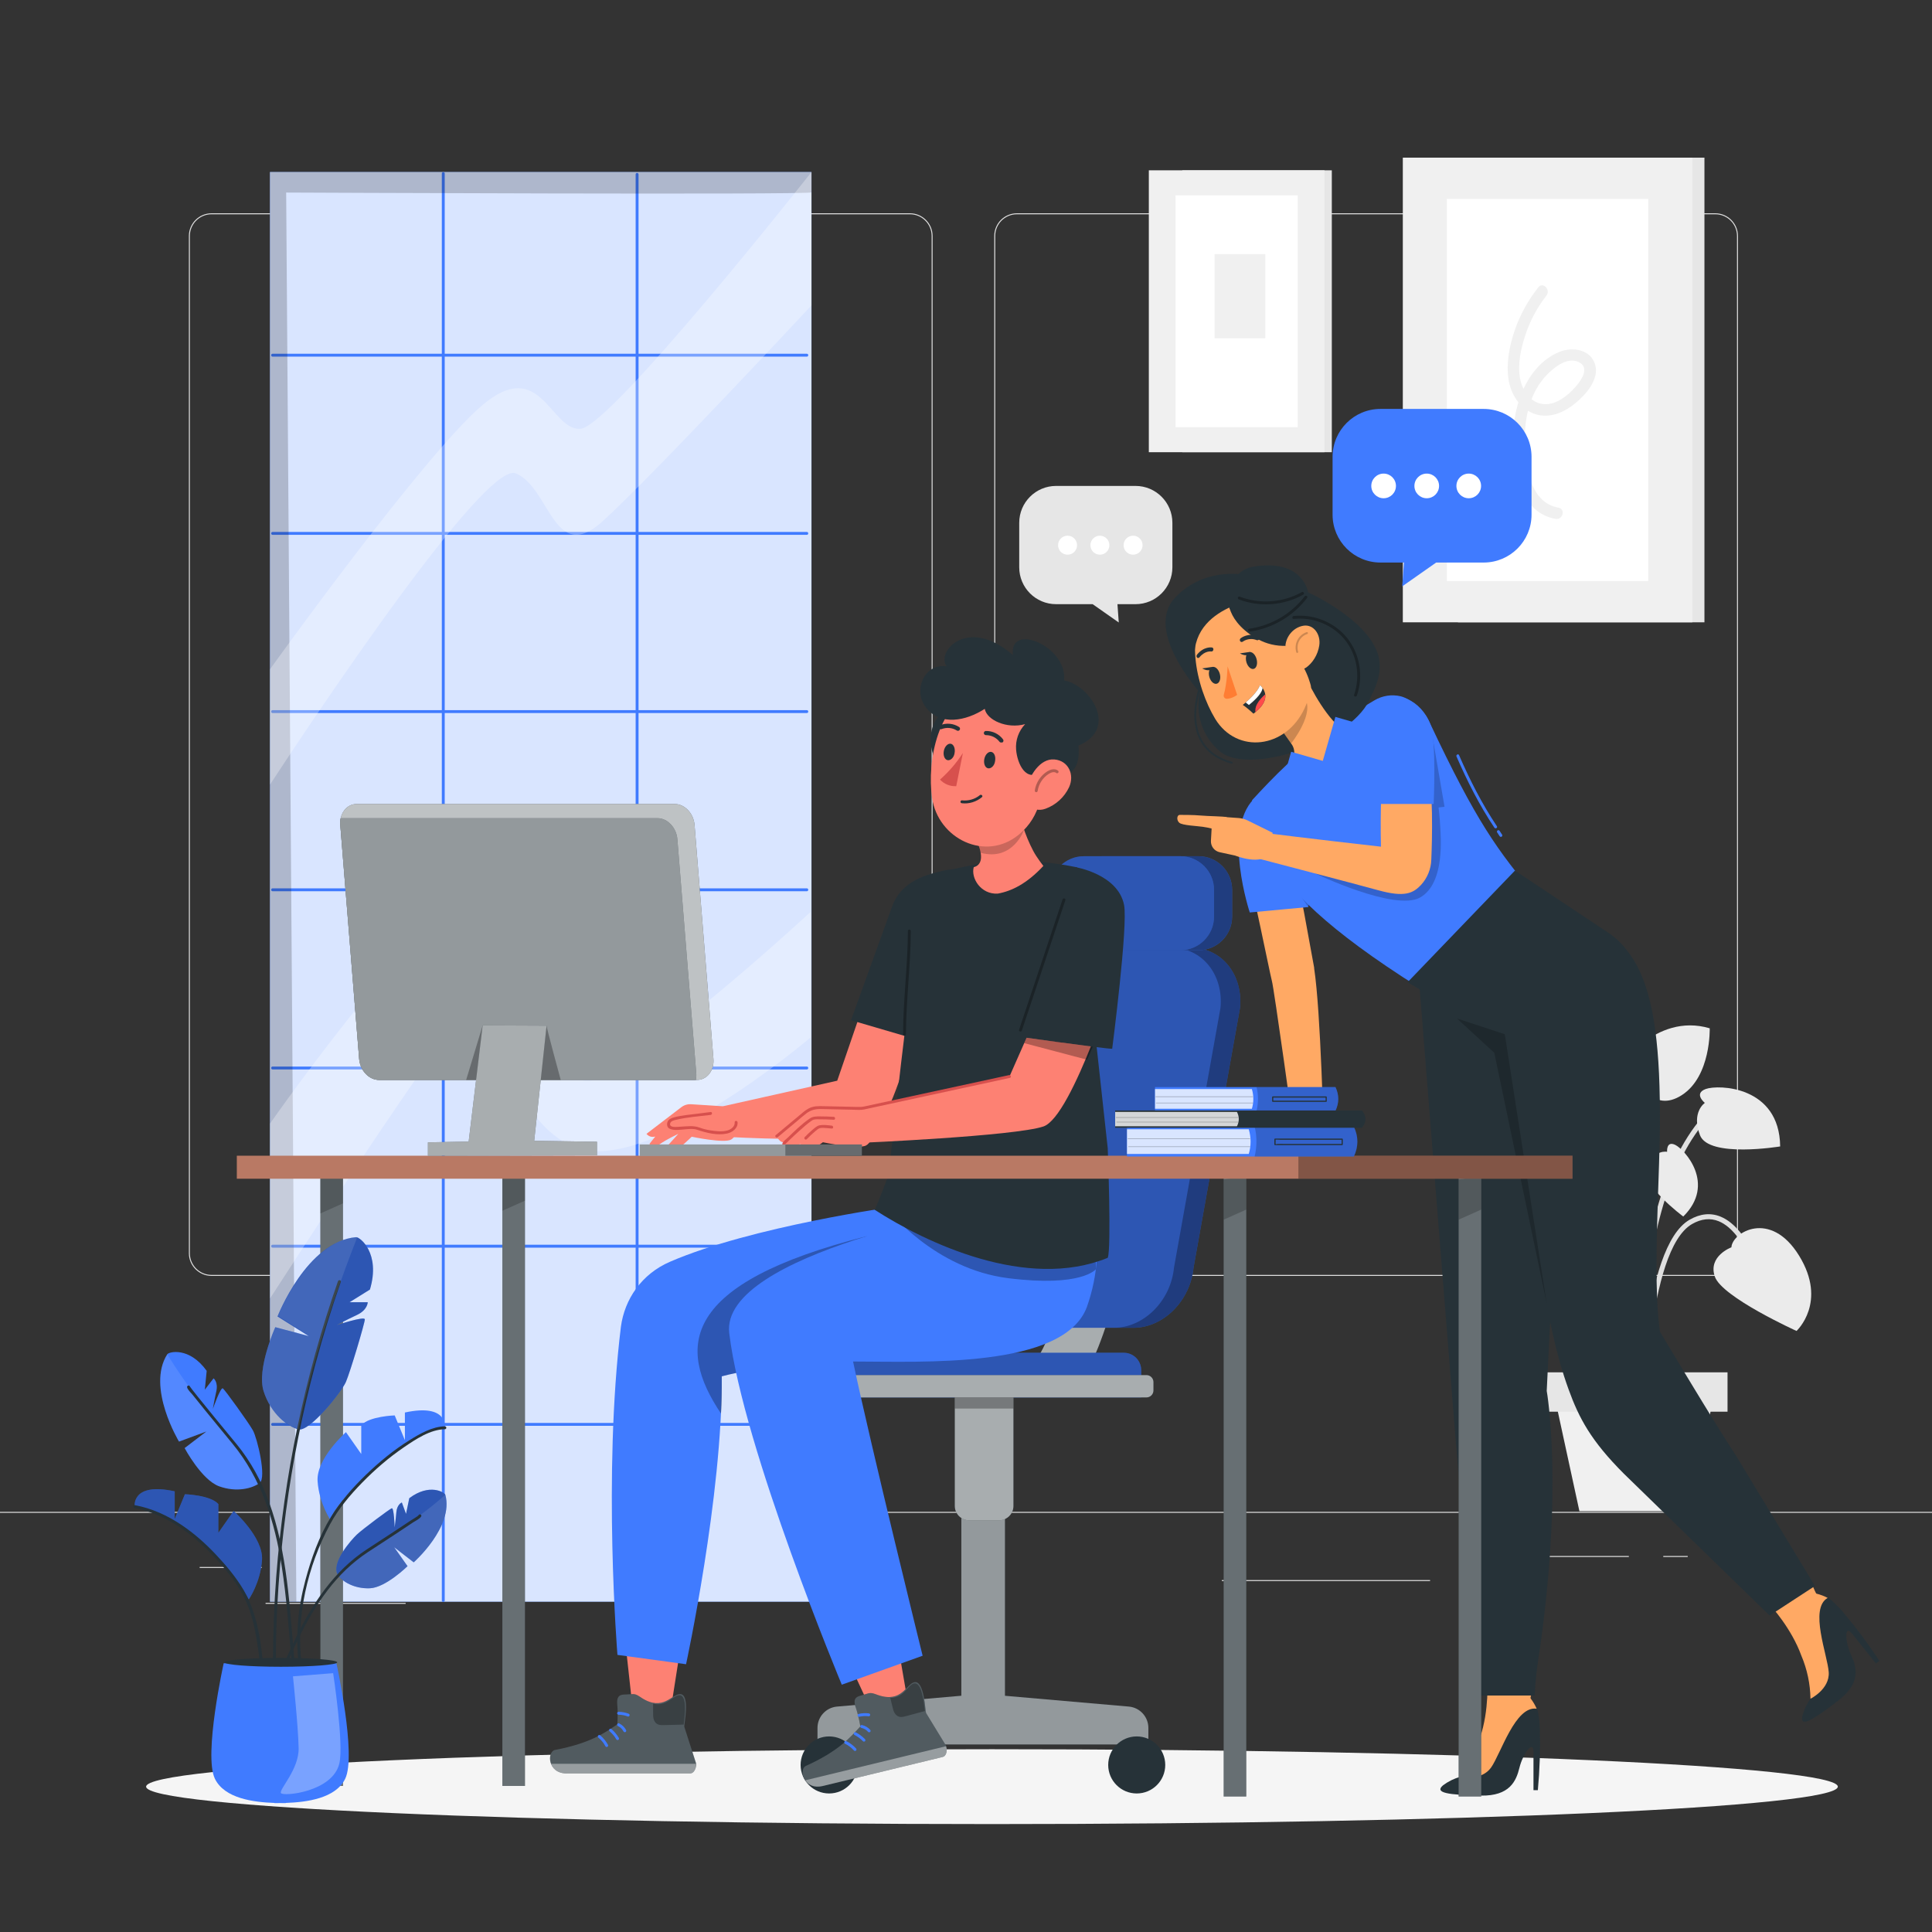 <svg xmlns="http://www.w3.org/2000/svg" xmlns:xlink="http://www.w3.org/1999/xlink" x="0px" y="0px" viewBox="0 0 500 500" style="enable-background:new 0 0 500 500;" xml:space="preserve"><rect x="0" y="0" width="500" height="500" fill="#333333" stroke="none"/><g id="Background_complete">	<g>		<g>			<g>				<path style="fill:#E6E6E6;" d="M273.318,125.757h20.553c5.27,0,9.543,4.272,9.543,9.543v11.517c0,5.27-4.273,9.543-9.543,9.543     h-4.675l0.339,4.74l-6.758-4.74h-9.459c-5.27,0-9.543-4.273-9.543-9.543V135.3C263.775,130.029,268.047,125.757,273.318,125.757     z"></path>			</g>			<g>				<path style="fill:#FFFFFF;" d="M278.741,141.096c0,1.357-1.1,2.456-2.457,2.456c-1.357,0-2.456-1.1-2.456-2.456     c0-1.357,1.1-2.457,2.456-2.457C277.641,138.639,278.741,139.739,278.741,141.096z"></path>				<path style="fill:#FFFFFF;" d="M287.11,141.096c0,1.357-1.1,2.456-2.457,2.456c-1.356,0-2.456-1.1-2.456-2.456     c0-1.357,1.1-2.457,2.456-2.457C286.01,138.639,287.11,139.739,287.11,141.096z"></path>				<path style="fill:#FFFFFF;" d="M295.699,141.096c0,1.357-1.1,2.456-2.456,2.456c-1.357,0-2.457-1.1-2.457-2.456     c0-1.357,1.1-2.457,2.457-2.457C294.6,138.639,295.699,139.739,295.699,141.096z"></path>			</g>		</g>	</g>	<g>		<g>			<g>				<g>					<g>						<path style="fill:#E0E0E0;" d="M443.92,330.198H263.174c-3.232,0-5.862-2.63-5.862-5.862V61.062       c0-3.232,2.63-5.862,5.862-5.862H443.92c3.232,0,5.862,2.629,5.862,5.862v263.273       C449.783,327.568,447.153,330.198,443.92,330.198z M263.174,55.45c-3.095,0-5.612,2.518-5.612,5.612v263.273       c0,3.095,2.518,5.612,5.612,5.612H443.92c3.095,0,5.612-2.518,5.612-5.612V61.062c0-3.094-2.518-5.612-5.612-5.612H263.174z"></path>					</g>				</g>				<g>					<g>						<path style="fill:#E0E0E0;" d="M235.493,330.198H54.746c-3.232,0-5.862-2.63-5.862-5.862V61.062       c0-3.232,2.629-5.862,5.862-5.862h180.747c3.232,0,5.862,2.629,5.862,5.862v263.273       C241.355,327.568,238.725,330.198,235.493,330.198z M54.746,55.45c-3.094,0-5.612,2.518-5.612,5.612v263.273       c0,3.095,2.518,5.612,5.612,5.612h180.747c3.095,0,5.612-2.518,5.612-5.612V61.062c0-3.094-2.518-5.612-5.612-5.612H54.746z"></path>					</g>				</g>			</g>			<g>				<g>					<rect x="0" y="391.267" style="fill:#E0E0E0;" width="500" height="0.25"></rect>				</g>			</g>		</g>		<rect x="51.672" y="405.531" style="fill:#E0E0E0;" width="16.06" height="0.25"></rect>		<rect x="170.352" y="402.821" style="fill:#E0E0E0;" width="53.53" height="0.25"></rect>		<rect x="68.732" y="414.821" style="fill:#E0E0E0;" width="36.25" height="0.25"></rect>		<rect x="378.352" y="402.691" style="fill:#E0E0E0;" width="43.19" height="0.25"></rect>		<rect x="430.452" y="402.691" style="fill:#E0E0E0;" width="6.33" height="0.25"></rect>		<rect x="316.212" y="408.921" style="fill:#E0E0E0;" width="53.89" height="0.25"></rect>	</g>	<g>		<g>			<g>				<path style="fill:#E0E0E0;" d="M423.605,364.897c-0.016-0.509-1.728-51.016-9.943-59.005c-7.99-7.768-17.161-0.289-17.547,0.033     l-0.824-0.987c0.104-0.088,10.454-8.536,19.267,0.033c8.585,8.348,10.264,57.786,10.331,59.886L423.605,364.897z"></path>			</g>			<g>				<path style="fill:#E0E0E0;" d="M424.31,374.823c-0.059-0.604-5.615-60.635,16.308-85.795l0.969,0.844     c-21.56,24.743-16.056,84.228-15.998,84.826L424.31,374.823z"></path>			</g>			<g>				<path style="fill:#E0E0E0;" d="M423.499,368.474l-1.283-0.085c0.045-0.68,4.291-68.246-11.79-83.037l0.87-0.947     C427.827,299.61,423.684,365.668,423.499,368.474z"></path>			</g>			<g>				<path style="fill:#E0E0E0;" d="M425.592,368.436l-1.286-0.01c0.016-1.861,0.531-45.638,12.966-52.764     c2.764-1.586,5.471-1.85,8.046-0.785c7.519,3.11,11.245,16.492,11.4,17.06l-1.241,0.339     c-0.036-0.133-3.715-13.343-10.653-16.211c-2.187-0.903-4.512-0.664-6.914,0.712     C426.112,323.539,425.596,367.988,425.592,368.436z"></path>			</g>			<g>				<path style="fill:#E0E0E0;" d="M420.75,368.467l-1.283-0.073c0.019-0.345,1.876-34.594-7.367-46.661     c-2.24-2.923-4.671-4.317-7.239-4.137c-6.056,0.423-11.135,9.286-11.185,9.375l-1.12-0.633     c0.221-0.389,5.467-9.552,12.214-10.024c3.018-0.215,5.831,1.349,8.352,4.638C422.653,333.397,420.832,367.042,420.75,368.467z"></path>			</g>			<g>				<path style="fill:#E0E0E0;" d="M422.776,373.126c-0.252-3.323-6.042-81.524,4.146-95.304l1.033,0.764     c-9.907,13.399-3.958,93.634-3.898,94.443L422.776,373.126z"></path>			</g>		</g>		<g>			<path style="fill:#EBEBEB;" d="M448.089,322.802c0,0-6.112,2.253-4.295,7.573c1.817,5.32,21.145,14.075,21.145,14.075    s8.095-7.42,0.661-19.486C458.166,312.898,448.254,318.995,448.089,322.802z"></path>		</g>		<g>			<path style="fill:#EBEBEB;" d="M421.517,312.676c0,0,6.509-0.273,6.879,5.337c0.37,5.609-14.1,21.128-14.1,21.128    s-10.326-3.733-8.109-17.731C408.405,307.412,419.9,309.225,421.517,312.676z"></path>		</g>		<g>			<path style="fill:#EBEBEB;" d="M416.007,285.824c0,0,4.339-0.466,3.99-3.109c-0.349-2.643-16.869-9.446-26.615,1.554    c0,0,6.241,10.72,15.262,10.86C417.665,295.27,416.007,285.824,416.007,285.824z"></path>		</g>		<g>			<path style="fill:#EBEBEB;" d="M424.093,279.406c0,0-3.929,1.9-5.03-0.528c-1.102-2.428,9.32-16.938,23.41-12.757    c0,0,0.373,12.399-7.209,17.289C427.682,288.3,424.093,279.406,424.093,279.406z"></path>		</g>		<g>			<path style="fill:#EBEBEB;" d="M403.548,320.664c0,0,2.995-2.418-0.237-3.598c-3.232-1.18-19.091-0.845-19.256,14.864    c0,0,18.47,3.069,20.757-2.914C407.097,323.032,403.548,320.664,403.548,320.664z"></path>		</g>		<g>			<path style="fill:#EBEBEB;" d="M441.212,285.431c0,0-2.995-2.418,0.237-3.599s19.091-0.845,19.256,14.864    c0,0-18.47,3.07-20.756-2.914C437.663,287.798,441.212,285.431,441.212,285.431z"></path>		</g>		<g>			<path style="fill:#EBEBEB;" d="M431.447,298.085c0,0-0.263-2.94,2.11-1.787c2.373,1.152,10.641,10.071,2.071,18.535    c0,0-11.536-8.544-9.457-12.993C428.251,297.391,431.447,298.085,431.447,298.085z"></path>		</g>		<g>			<path style="fill:#EBEBEB;" d="M400.87,302.274c0,0,1.791-2.346-0.831-2.637c-2.622-0.291-14.372,2.846-11.636,14.576    c0,0,14.315-1.076,14.928-5.949C403.945,303.391,400.87,302.274,400.87,302.274z"></path>		</g>		<polygon style="fill:#F0F0F0;" points="437.626,391.095 408.752,391.095 401.072,355.67 444.577,355.67   "></polygon>		<rect x="398.453" y="355.158" style="fill:#E6E6E6;" width="48.63" height="10.187"></rect>	</g>	<g>		<g>			<rect x="377.321" y="40.801" style="fill:#E6E6E6;" width="63.787" height="120.253"></rect>			<rect x="363.05" y="40.801" style="fill:#F0F0F0;" width="74.928" height="120.253"></rect>			<rect x="374.438" y="51.483" style="fill:#FFFFFF;" width="52.116" height="98.89"></rect>		</g>		<g>			<g>				<path style="fill:#F0F0F0;" d="M398.105,74.366c-2.638,3.364-4.711,7.076-6.095,11.127c-1.376,4.03-2.262,8.552-1.586,12.801     c0.588,3.692,2.798,7.244,6.358,8.685c3.829,1.55,7.815-0.092,10.83-2.555c2.73-2.23,6.338-6.201,5.214-10.057     c-1.146-3.931-5.841-4.683-9.167-3.329c-7.775,3.165-11.419,12.126-11.963,19.939c-0.568,8.153,0.791,21.499,10.851,23.309     c1.888,0.339,2.698-2.551,0.797-2.893c-7.072-1.272-8.382-9.808-8.68-15.715c-0.339-6.736,0.955-13.99,5.91-18.93     c1.867-1.862,5.096-4.355,7.888-3.095c3.585,1.618,0.05,5.754-1.6,7.406c-2.052,2.055-4.973,4.05-8.028,3.429     c-3.089-0.628-4.915-3.663-5.443-6.557c-0.676-3.701,0.221-7.716,1.375-11.235c1.207-3.679,3.069-7.162,5.459-10.209     C401.405,74.985,399.296,72.847,398.105,74.366L398.105,74.366z"></path>			</g>		</g>	</g>	<g>		<g>			<rect x="305.975" y="44.077" style="fill:#E6E6E6;" width="38.698" height="72.955"></rect>			<rect x="297.317" y="44.077" style="fill:#F0F0F0;" width="45.457" height="72.955"></rect>			<rect x="304.226" y="50.557" style="fill:#FFFFFF;" width="31.617" height="59.994"></rect>		</g>		<rect x="314.339" y="65.768" style="fill:#F0F0F0;" width="13.123" height="21.783"></rect>	</g></g><g id="Background_simple" style="display:none;">	<g style="display:inline;">		<path style="fill:#407BFF;" d="M380.487,52.003c-11.327-3.862-24.035-4.793-37.531-2.138   c-15.906,3.129-35.395,11.388-44.713,32.528c-17.203,39.029,8.768,56.543-11.764,77.053   c-23.258,23.232-39.538,57.517-18.403,83.456c40.144,49.269,164.304-9.479,181.48-74.394   C460.249,128.094,440.629,72.511,380.487,52.003z"></path>		<path style="opacity:0.9;fill:#FFFFFF;" d="M380.487,52.003c-11.327-3.862-24.035-4.793-37.531-2.138   c-15.906,3.129-35.395,11.388-44.713,32.528c-17.203,39.029,8.768,56.543-11.764,77.053   c-23.258,23.232-39.538,57.517-18.403,83.456c40.144,49.269,164.304-9.479,181.48-74.394   C460.249,128.094,440.629,72.511,380.487,52.003z"></path>	</g></g><g id="Shadow">	<g>		<g>			<path style="fill:#F5F5F5;" d="M475.63,462.384c0,5.349-98.008,9.686-218.908,9.686s-218.908-4.336-218.908-9.686    c0-5.349,98.008-9.686,218.908-9.686S475.63,457.035,475.63,462.384z"></path>		</g>	</g></g><g id="Window">	<g>		<rect x="69.878" y="44.528" style="fill:#407BFF;" width="140.132" height="369.982"></rect>		<rect x="69.878" y="44.528" style="opacity:0.8;fill:#FFFFFF;enable-background:new    ;" width="140.132" height="369.982"></rect>		<g>			<g>				<path style="fill:#407BFF;" d="M114.342,44.911c0,48.162,0,96.324,0,144.485c0,47.916,0,95.832,0,143.748     c0,27.03,0,54.059,0,81.089c0,0.483,0.75,0.483,0.75,0c0-48.162,0-96.324,0-144.486c0-47.916,0-95.832,0-143.748     c0-27.03,0-54.059,0-81.089C115.092,44.429,114.342,44.428,114.342,44.911L114.342,44.911z"></path>			</g>		</g>		<g>			<g>				<path style="fill:#407BFF;" d="M164.505,45.123c0,48.297,0,96.593,0,144.89c0,48.05,0,96.101,0,144.151     c0,27.105,0,54.211,0,81.316c0,0.483,0.75,0.483,0.75,0c0-48.297,0-96.593,0-144.89c0-48.05,0-96.101,0-144.151     c0-27.105,0-54.211,0-81.316C165.255,44.641,164.505,44.64,164.505,45.123L164.505,45.123z"></path>			</g>		</g>		<g>			<g>				<path style="fill:#407BFF;" d="M70.541,92.299c17.97,0,35.94,0,53.91,0s35.94,0,53.91,0c10.15,0,20.299,0,30.449,0     c0.483,0,0.483-0.75,0-0.75c-17.97,0-35.94,0-53.91,0s-35.94,0-53.91,0c-10.15,0-20.299,0-30.449,0     C70.059,91.549,70.058,92.299,70.541,92.299L70.541,92.299z"></path>			</g>		</g>		<g>			<g>				<path style="fill:#407BFF;" d="M70.541,138.417c17.97,0,35.94,0,53.91,0s35.94,0,53.91,0c10.15,0,20.299,0,30.449,0     c0.483,0,0.483-0.75,0-0.75c-17.97,0-35.94,0-53.91,0s-35.94,0-53.91,0c-10.15,0-20.299,0-30.449,0     C70.059,137.667,70.058,138.417,70.541,138.417L70.541,138.417z"></path>			</g>		</g>		<g>			<g>				<path style="fill:#407BFF;" d="M70.541,184.534c17.97,0,35.94,0,53.91,0s35.94,0,53.91,0c10.15,0,20.299,0,30.449,0     c0.483,0,0.483-0.75,0-0.75c-17.97,0-35.94,0-53.91,0s-35.94,0-53.91,0c-10.15,0-20.299,0-30.449,0     C70.059,183.784,70.058,184.534,70.541,184.534L70.541,184.534z"></path>			</g>		</g>		<g>			<g>				<path style="fill:#407BFF;" d="M70.541,230.652c17.97,0,35.94,0,53.91,0s35.94,0,53.91,0c10.15,0,20.299,0,30.449,0     c0.483,0,0.483-0.75,0-0.75c-17.97,0-35.94,0-53.91,0s-35.94,0-53.91,0c-10.15,0-20.299,0-30.449,0     C70.059,229.902,70.058,230.652,70.541,230.652L70.541,230.652z"></path>			</g>		</g>		<g>			<g>				<path style="fill:#407BFF;" d="M70.541,276.77c17.97,0,35.94,0,53.91,0s35.94,0,53.91,0c10.15,0,20.299,0,30.449,0     c0.483,0,0.483-0.75,0-0.75c-17.97,0-35.94,0-53.91,0s-35.94,0-53.91,0c-10.15,0-20.299,0-30.449,0     C70.059,276.02,70.058,276.77,70.541,276.77L70.541,276.77z"></path>			</g>		</g>		<g>			<g>				<path style="fill:#407BFF;" d="M70.541,322.888c17.97,0,35.94,0,53.91,0s35.94,0,53.91,0c10.15,0,20.299,0,30.449,0     c0.483,0,0.483-0.75,0-0.75c-17.97,0-35.94,0-53.91,0s-35.94,0-53.91,0c-10.15,0-20.299,0-30.449,0     C70.059,322.138,70.058,322.888,70.541,322.888L70.541,322.888z"></path>			</g>		</g>		<g>			<g>				<path style="fill:#407BFF;" d="M70.541,369.005c17.97,0,35.94,0,53.91,0s35.94,0,53.91,0c10.15,0,20.299,0,30.449,0     c0.483,0,0.483-0.75,0-0.75c-17.97,0-35.94,0-53.91,0s-35.94,0-53.91,0c-10.15,0-20.299,0-30.449,0     C70.059,368.255,70.058,369.005,70.541,369.005L70.541,369.005z"></path>			</g>		</g>		<path style="opacity:0.2;" d="M76.694,414.511l-2.633-364.68c0,0,135.95,0.629,135.95-0.045c0-3.377,0-5.257,0-5.257H69.878   v369.982H76.694z"></path>		<path style="opacity:0.3;fill:#FFFFFF;enable-background:new    ;" d="M210.01,44.528c0,0-52.055,66.062-59.835,66.463   c-7.779,0.401-10.228-18.934-25.351-6.128c-15.123,12.807-54.946,68.343-54.946,68.343v29.854c0,0,54.701-84.269,63.61-80.553   c8.908,3.716,9.788,23.848,22.426,12.434c12.638-11.414,54.096-55.908,54.096-55.908V44.528z"></path>		<path style="opacity:0.3;fill:#FFFFFF;enable-background:new    ;" d="M69.878,290.786c0,0,48.247-69.031,57.113-59.156   c8.866,9.875,11.146,58.211,30.931,46.178c19.785-12.034,51.801-41.75,51.801-41.75v32.475c0,0-42.981,36.711-61.693,28.1   c-18.712-8.611-19.672-40.985-26.058-36.259c-6.386,4.726-52.094,75.665-52.094,75.665V290.786z"></path>	</g></g><g id="Speech_Bubble">	<g>		<g>			<g>				<path style="fill:#407BFF;" d="M383.964,105.831h-26.699c-6.846,0-12.397,5.55-12.397,12.397v14.961     c0,6.846,5.55,12.397,12.397,12.397h6.073l-0.44,6.157l8.779-6.157h12.288c6.846,0,12.396-5.55,12.396-12.397v-14.961     C396.36,111.381,390.81,105.831,383.964,105.831z"></path>			</g>			<g>				<path style="fill:#FFFFFF;" d="M376.919,125.757c0,1.762,1.428,3.191,3.191,3.191c1.762,0,3.191-1.429,3.191-3.191     c0-1.763-1.428-3.191-3.191-3.191C378.348,122.566,376.919,123.994,376.919,125.757z"></path>				<path style="fill:#FFFFFF;" d="M366.048,125.757c0,1.762,1.429,3.191,3.191,3.191c1.762,0,3.191-1.429,3.191-3.191     c0-1.763-1.429-3.191-3.191-3.191C367.477,122.566,366.048,123.994,366.048,125.757z"></path>				<path style="fill:#FFFFFF;" d="M354.889,125.757c0,1.762,1.429,3.191,3.191,3.191c1.763,0,3.191-1.429,3.191-3.191     c0-1.763-1.428-3.191-3.191-3.191C356.318,122.566,354.889,123.994,354.889,125.757z"></path>			</g>		</g>	</g></g><g id="Character_2">	<g>		<g>			<path style="fill:#263238;" d="M466.422,444.19c0.417-1.638,1.139-3.183,2.129-4.553l0,0c0,0,1.035-6.653-5.565-19.543    l4.044-4.998c1.439-1.72,3.801-2.353,5.907-1.584c0.297,0.089,0.573,0.238,0.811,0.437c1.152,1.019,2.235,2.114,3.241,3.278    c3.38,4.005,6.516,8.208,9.392,12.588l-0.883,0.706l-6.152-7.703c-2.097-2.625-1.865,2.092-0.315,5.415    c1.549,3.323,2.561,7.356-3.247,11.855C468.978,445.302,465.873,447.099,466.422,444.19z"></path>			<path style="fill:#FFA964;" d="M458.302,415.629c0,0,5.32,5.764,7.889,12.854c1.496,3.531,2.298,7.319,2.36,11.154    c0,0,5.001-2.467,4.722-6.866c-0.279-4.398-5.126-16.478-0.272-19.23c-0.916-0.484-1.887-0.855-2.892-1.105    c-0.38-0.124-1.638-4.383-2.582-4.133C464.696,409.052,458.302,415.629,458.302,415.629z"></path>		</g>		<g>			<path style="fill:#263238;" d="M373.426,462.061c1.348-1.019,2.877-1.776,4.505-2.229l0,0c0,0,4.96-4.552,7.849-18.743    l6.279-1.381c2.197-0.446,4.438,0.533,5.604,2.449c0.177,0.255,0.3,0.544,0.361,0.848c0.265,1.515,0.427,3.046,0.487,4.584    c0.142,5.238-0.031,10.48-0.518,15.698h-1.13v-9.858c0-3.359-2.763,0.471-3.626,4.034c-0.863,3.563-2.59,7.346-9.936,7.237    C374.729,464.526,371.181,463.992,373.426,462.061z"></path>			<path style="fill:#FFA964;" d="M384.906,434.678c0,0,0.559,7.824-1.858,14.967c-1.035,3.693-2.772,7.152-5.117,10.188    c0,0,5.447,1.193,7.974-2.417c2.527-3.61,6.279-16.074,11.789-15.195c-0.414-0.95-0.941-1.846-1.57-2.669    c-0.22-0.333,1.456-4.447,0.562-4.841C394.007,433.529,384.906,434.678,384.906,434.678z"></path>		</g>		<g>			<g>				<path style="fill:#FFA964;" d="M342.576,294.326l-7.593-0.489c0,0-5.322-38.482-5.83-40.016     c-0.701-2.796-4.96-24.253-6.644-29.731l0.813-0.125c-0.904-2.818-0.135-5.864,2.813-6.819c2.949-0.955,6.994,0.614,7.909,3.41     c1.898,5.682,5.514,27.276,6.056,29.867c0.005,0.06,0.005,0.121,0,0.182C341.83,261.868,342.576,294.326,342.576,294.326z"></path>				<path style="fill:#FFA964;" d="M342.576,294.326c0,3.5-4.612,5.308-7.939,5.546H317.08l-1.021-0.171     c-0.307-0.058-0.489-0.276-0.405-0.488c0.029-0.075,0.09-0.142,0.174-0.194l3.162-1.75c3.492-1.943,8.235-2.58,12.517-3.409     L342.576,294.326z"></path>				<path style="fill:#407BFF;" d="M327.16,205.326c-1.098,0.531-1.923,0.688-2.709,1.489c-8.044,8.184-1.008,29.333-1.008,29.333     l15.152-1.409c0,0,1.503-18.025-0.215-23.65C336.561,205.189,333.059,201.45,327.16,205.326z"></path>				<polygon style="opacity:0.2;enable-background:new    ;" points="338.753,232.592 330.851,223.596 338.595,234.738     "></polygon>			</g>			<path style="fill:#407BFF;" d="M329.352,222.683c4.296,7.493,13.501,17.53,38.047,32.973l30.266-23.455    c-10.174-12.234-15.44-19.213-27.861-45.619c-1.18-2.609-4.561-5.701-7.327-6.39c-2.29-0.535-4.696-0.168-6.726,1.025    c-2.246,1.321-4.688,2.839-7.069,4.518c-5.426,3.604-10.586,7.598-15.44,11.95c-3.387,3.148-6.775,6.753-9.193,9.395    c0,0,0,0.42,0.196,1.395C325.098,213.478,326.827,218.289,329.352,222.683z"></path>			<g>				<g>					<path style="fill:#407BFF;" d="M376.945,195.796c2.772,6.379,5.93,12.614,9.8,18.404c0.267,0.399,0.917,0.024,0.648-0.379      c-3.87-5.789-7.028-12.025-9.8-18.404C377.401,194.976,376.755,195.358,376.945,195.796L376.945,195.796z"></path>				</g>			</g>			<g>				<g>					<path style="fill:#407BFF;" d="M387.455,215.413c0.215,0.328,0.43,0.656,0.645,0.985c0.053,0.081,0.129,0.146,0.224,0.172      c0.09,0.025,0.209,0.014,0.289-0.038c0.164-0.105,0.249-0.337,0.135-0.513c-0.215-0.328-0.43-0.656-0.645-0.985      c-0.053-0.081-0.128-0.146-0.224-0.172c-0.09-0.025-0.209-0.014-0.289,0.038C387.426,215.005,387.34,215.237,387.455,215.413      L387.455,215.413z"></path>				</g>			</g>		</g>		<path style="fill:#407BFF;" d="M364.294,254.188l31.567-24.184"></path>		<g>			<path style="fill:#263238;" d="M367.399,255.657c0,0,9.144,115.117,9.217,115.759l5.719,67.379h14.849c0,0,0.101-3.88,0.874-8.99    c6.775-44.8,2.232-69.839,2.232-69.839s3.559-75.926,5.646-82.445C406.146,276.841,399.039,227.276,367.399,255.657z"></path>			<path style="fill:#263238;" d="M364.294,254.188l3.289,2c6.12,8.168,17.716,16.867,23.775,24.328l2.109,4.707    c0,0,46.509-28.228,22.51-43.996c-1.106-0.726-23.912-15.918-23.912-15.918L364.294,254.188z"></path>			<path style="fill:#263238;" d="M429.574,288.068c0.184,14.925-2.05,41.752,0,56.529c0,0,13.954,23.426,20.005,32.611    l20.13,33.243l-11.733,7.654l-37.735-36.73c-8.501-8.507-11.586-14.341-14.299-21.822c-6.64-18.271-7.933-40.492-10.854-58.33    c-1.35-8.271-7.278-35.146-5.216-43.207c2.774-10.913,5.863-28.766,18.59-20.68C420.945,243.027,429.574,248.564,429.574,288.068    z"></path>			<polygon style="opacity:0.2;enable-background:new    ;" points="400.291,337.382 389.44,267.656 377.066,263.585     386.725,272.467    "></polygon>		</g>		<g>			<path style="opacity:0.2;enable-background:new    ;" d="M340.41,226.062c0,0,20.558,9.872,27.099,6.218    c6.541-3.655,5.339-15.998,5.222-18.394c-0.115-2.354-0.432-4.912-0.432-4.912l1.546-0.187l-3.231-18.779    c0,0-5.234,34.195-6.321,34.195S340.41,226.062,340.41,226.062z"></path>			<path style="fill:#FFA964;" d="M369.353,197.11c1.645,6.987,1.289,20.11,1.068,25.332c-0.068,2.457-1.024,4.805-2.688,6.605    c-2.037,2.136-4.226,3.233-11.046,1.346c-5.828-1.613-31.622-8.355-31.622-8.355l1.643-6.552c0,0,13.343,1.684,30.685,3.634    c-0.207-8.442,0.115-19.922,0.827-22.675C359.412,191.926,367.267,188.259,369.353,197.11z"></path>			<path style="fill:#407BFF;" d="M357.117,181.557c-3.682,2.716-4.136,26.515-4.136,26.515h18.048c0,0,0.755-16.577-0.841-20.589    C367.709,181.001,361.241,178.508,357.117,181.557z"></path>			<g>				<path style="fill:#FFA964;" d="M329.357,215.524l-6.484-3.196c-0.72-0.35-1.499-0.561-2.297-0.623l-3.944-0.279     c-1.578-0.106-2.943,1.095-3.048,2.683c0,0.01-0.001,0.019-0.002,0.029l-0.196,3.503c-0.049,1.39,0.899,2.615,2.25,2.908     l4.016,0.872c0,0,6.941,2.792,9.016-0.678L329.357,215.524z"></path>				<path style="fill:#FFA964;" d="M315.092,215.286c-0.116-0.704-2.44-1.105-3.849-1.316c-1.409-0.211-5.222-0.358-6.021-1.023     c-0.799-0.665-0.668-2.068,0.132-2.054c0.8,0.013,3.34-0.022,5.344,0.16c2.004,0.182,5.863,0.199,6.697,0.413     C318.228,211.682,315.092,215.286,315.092,215.286z"></path>			</g>		</g>		<g>			<path style="fill:#263238;" d="M331.128,154.573c5.758-0.529,27.711,14.087,23.689,25.577    c-4.022,11.491-31.392,20.763-39.055,14.345c-4.48-3.712-6.505-9.618-5.246-15.298c0,0-14.51-15.95-6.422-24.503    c8.088-8.553,19.075-5.746,19.075-5.746S325.37,155.102,331.128,154.573z"></path>			<path style="fill:#FFA964;" d="M338.188,175.808l-5.005,4.042c-0.001,0.002-0.001,0.004-0.002,0.005l-4.103,5.267    c0.037,0.083,0.073,0.165,0.115,0.258l5.207,7.403c1.411,2.276-0.101,5.444-1.41,6.773c-0.527,1.175,2.625,7.688,9.919,10.843    c2.358,1.02,3.208-3.1,4.159-5.589c3.548-10.937,2.464-14.977,2.464-14.977C345.504,188.809,340.746,181.167,338.188,175.808z"></path>			<path style="opacity:0.2;enable-background:new    ;" d="M334.137,192.41c0,0,6.484-8.069,3.345-12.009l-5.191,9.384    L334.137,192.41z"></path>			<path style="fill:#FFA964;" d="M336.804,161.772c2.679,10.261,4.033,14.526,0.833,21.514c-4.825,10.5-17.503,11.947-23.126,2.788    c-4.99-8.268-8.574-23.613-0.428-31.174C322.231,147.34,334.114,151.502,336.804,161.772z"></path>			<path style="fill:#263238;" d="M325.632,165.641c-0.12,0.064-0.261,0.078-0.393,0.026c-2.054-0.816-3.573,0.366-3.591,0.38    c-0.225,0.176-0.536,0.133-0.693-0.105c-0.156-0.238-0.099-0.577,0.128-0.758c0.079-0.062,1.985-1.548,4.534-0.534    c0.254,0.101,0.375,0.411,0.272,0.692C325.838,165.476,325.744,165.58,325.632,165.641z"></path>			<path style="fill:#263238;" d="M310.089,170.289c-0.112,0.006-0.223-0.036-0.307-0.128c-0.175-0.19-0.174-0.521,0.002-0.738    c1.766-2.181,3.802-1.874,3.889-1.858c0.243,0.04,0.398,0.304,0.345,0.59c-0.052,0.285-0.291,0.484-0.533,0.446    c-0.079-0.013-1.663-0.225-3.067,1.51C310.327,170.222,310.207,170.283,310.089,170.289z"></path>			<path style="fill:#FF7D33;" d="M317.703,172.445c0,0-0.129,4.348-0.988,7.368c-0.15,0.528,0.262,1.046,0.801,1.034    c1.387-0.033,2.655-1.012,2.655-1.012L317.703,172.445z"></path>			<path style="fill:#263238;" d="M323.569,168.751c0.009-0.022,0.023-0.031,0.031-0.054l-2.7,0.398c0,0,0.874,0.552,1.662,0.466    c-0.183,0.52-0.186,1.22,0.041,1.918c0.384,1.177,1.266,1.889,1.969,1.591c0.704-0.299,0.964-1.495,0.579-2.672    C324.836,169.429,324.183,168.785,323.569,168.751z"></path>			<path style="fill:#263238;" d="M313.902,172.587c0.002-0.005,0.006-0.007,0.007-0.013l-2.778,0.409c0,0,1.015,0.637,1.859,0.448    c-0.186,0.521-0.195,1.214,0.028,1.903c0.381,1.175,1.275,1.879,1.997,1.573c0.722-0.306,0.999-1.507,0.618-2.682    C315.298,173.19,314.565,172.522,313.902,172.587z"></path>			<path style="fill:#263238;" d="M321.625,182.434c1.104,0.694,2.77,2.268,2.77,2.268c0.169-0.129,0.338-0.258,0.5-0.396    c2.249-1.81,2.712-3.399,2.542-4.611c-0.095-0.663-0.388-1.215-0.68-1.624c-0.332-0.476-0.676-0.737-0.676-0.737    c-0.636,1.678-2.606,3.528-3.699,4.472C321.93,182.205,321.625,182.434,321.625,182.434z"></path>			<path style="fill:#FFFFFF;" d="M322.383,181.805l0.834,0.647c2.114-1.71,3.38-3.2,3.541-4.382    c-0.332-0.476-0.676-0.737-0.676-0.737C325.446,179.011,323.476,180.861,322.383,181.805z"></path>			<path style="fill:#FF4B4B;" d="M324.895,184.306c2.249-1.81,2.712-3.399,2.542-4.611c-0.743,0.646-1.569,1.51-2.111,2.509    C324.911,182.966,324.836,183.686,324.895,184.306z"></path>			<path style="fill:#263238;" d="M339.466,178.321c5.108-10.377-6.025-34.012-21.562-26.788    c-15.536,7.224-7.357,25.114-7.357,25.114c-7.127-18.753,14.909-21.624,14.909-21.624c1.887,6.068,7.899,12.978,7.899,12.978    C338.06,171.554,339.213,177.401,339.466,178.321z"></path>			<path style="fill:#263238;" d="M324.513,146.623c12.777-2.016,14.021,6.676,14.021,6.676s14.574,6.557,17.881,15.451    c3.307,8.894-6.98,18.383-6.98,18.383c9.839-9.856,1.625-23.028-13.976-20.251c-12.906,2.301-17.694-10.457-17.694-10.457    S317.363,147.773,324.513,146.623z"></path>			<path style="fill:none;stroke:#263238;stroke-width:0.5;stroke-linecap:round;stroke-linejoin:round;" d="M325.081,164.926    c-8.578-5.262-6.765-11.115-6.765-11.115"></path>			<path style="fill:none;stroke:#263238;stroke-width:0.5;stroke-linecap:round;stroke-linejoin:round;" d="M318.773,197.385    c-13.928-3.783-8.327-19.064-8.327-19.064"></path>			<path style="fill:#FFA964;" d="M341.426,167.061c-0.39,2.51-1.794,4.549-3.361,5.681c-2.356,1.703-5.305-2.002-5.415-5.001    c-0.099-2.7,1.866-5.299,4.599-5.794C339.941,161.459,341.872,164.191,341.426,167.061z"></path>							<path style="opacity:0.2;fill:none;stroke:#000000;stroke-width:0.5;stroke-linecap:round;stroke-linejoin:round;stroke-miterlimit:10;" d="    M335.718,168.73c-0.295-0.969-0.195-2.06,0.272-2.964c0.466-0.905,1.294-1.613,2.249-1.926"></path>		</g>		<g style="opacity:0.3;">			<g>				<path d="M320.608,155.126c5.425,2.068,11.613,1.599,16.678-1.232c0.421-0.235,0.044-0.884-0.379-0.648     c-4.903,2.74-10.855,3.156-16.1,1.156C320.356,154.231,320.161,154.956,320.608,155.126L320.608,155.126z"></path>			</g>		</g>		<g style="opacity:0.3;">			<g>				<path d="M323.47,163.446c5.868-0.826,11.229-4.013,14.813-8.722c0.292-0.384-0.359-0.758-0.648-0.379     c-3.468,4.557-8.702,7.58-14.364,8.377C322.795,162.79,322.997,163.512,323.47,163.446L323.47,163.446z"></path>			</g>		</g>		<g style="opacity:0.3;">			<g>				<path d="M334.81,160.172c4.92-0.517,9.957,1.445,13.132,5.269c3.283,3.953,4.16,9.563,2.495,14.382     c-0.158,0.457,0.566,0.653,0.723,0.199c1.721-4.982,0.807-10.739-2.494-14.874c-3.276-4.104-8.654-6.274-13.856-5.727     C334.334,159.472,334.329,160.223,334.81,160.172L334.81,160.172z"></path>			</g>		</g>		<path style="fill:#407BFF;" d="M332.098,201.417c0.208-0.2,2.055-6.859,2.055-6.859l8.18,2.364l3.268-11.386l6.136,1.772   l-1.227,27.896l-13.5-0.794L332.098,201.417z"></path>	</g></g><g id="Character_1">	<g>		<g>			<g>				<path style="fill:#263238;" d="M283.326,274.139c0,0-3.478,69.731-18.495,81.736h16.062c0,0,14.323-23.756,15.391-81.736     H283.326z"></path>				<path style="opacity:0.6;fill:#FFFFFF;enable-background:new    ;" d="M283.326,274.139c0,0-3.478,69.731-18.495,81.736h16.062     c0,0,14.323-23.756,15.391-81.736H283.326z"></path>				<path style="fill:#407BFF;" d="M216.536,350.096h74.311c2.481,0,4.493,2.012,4.493,4.493v7.063h-83.297v-7.063     C212.043,352.108,214.054,350.096,216.536,350.096z"></path>				<path style="opacity:0.3;enable-background:new    ;" d="M216.536,350.096h74.311c2.481,0,4.493,2.012,4.493,4.493v7.063     h-83.297v-7.063C212.043,352.108,214.054,350.096,216.536,350.096z"></path>				<path style="fill:#263238;" d="M292.194,441.665l-32.111-2.799V388.32h-11.289v50.534l-32.226,2.811     c-2.839,0.279-5.003,2.667-5.003,5.519v4.277h41.77h2.093h41.77v-4.277C297.197,444.331,295.033,441.944,292.194,441.665z"></path>				<path style="opacity:0.5;fill:#FFFFFF;enable-background:new    ;" d="M292.194,441.665l-32.111-2.799V388.32h-11.289v50.534     l-32.226,2.811c-2.839,0.279-5.003,2.667-5.003,5.519v4.277h41.77h2.093h41.77v-4.277     C297.197,444.331,295.033,441.944,292.194,441.665z"></path>				<path style="fill:#263238;" d="M221.96,456.767c0,4.076-3.304,7.38-7.381,7.38c-4.076,0-7.381-3.304-7.381-7.38     c0-4.076,3.305-7.381,7.381-7.381C218.655,449.386,221.96,452.691,221.96,456.767z"></path>				<path style="fill:#263238;" d="M286.802,456.767c0,4.076,3.304,7.38,7.381,7.38c4.076,0,7.381-3.304,7.381-7.38     c0-4.076-3.305-7.381-7.381-7.381C290.106,449.386,286.802,452.691,286.802,456.767z"></path>				<path style="fill:#263238;" d="M258.563,393.456h-7.749c-2.051,0-3.714-1.663-3.714-3.714v-32.181h15.177v32.181     C262.277,391.794,260.614,393.456,258.563,393.456z"></path>				<path style="opacity:0.6;fill:#FFFFFF;enable-background:new    ;" d="M258.563,393.456h-7.749     c-2.051,0-3.714-1.663-3.714-3.714v-32.181h15.177v32.181C262.277,391.794,260.614,393.456,258.563,393.456z"></path>				<g>					<path style="fill:#263238;" d="M210.681,355.874h86.022c0.998,0,1.807,0.809,1.807,1.807v2.164      c0,0.998-0.809,1.807-1.807,1.807h-86.022c-0.998,0-1.807-0.809-1.807-1.807v-2.164      C208.873,356.683,209.683,355.874,210.681,355.874z"></path>					<path style="opacity:0.6;fill:#FFFFFF;enable-background:new    ;" d="M210.681,355.874h86.022      c0.998,0,1.807,0.809,1.807,1.807v2.164c0,0.998-0.809,1.807-1.807,1.807h-86.022c-0.998,0-1.807-0.809-1.807-1.807v-2.164      C208.873,356.683,209.683,355.874,210.681,355.874z"></path>				</g>				<path style="fill:#407BFF;" d="M293.319,343.632l-26.455,0c-7.75,0-13.347-6.964-12.501-15.553l12.028-67.221     c0.846-8.59,7.814-15.553,15.563-15.553h26.454c7.75,0,13.347,6.963,12.501,15.553l-12.027,67.221     C308.037,336.669,301.069,343.632,293.319,343.632z"></path>				<path style="opacity:0.3;enable-background:new    ;" d="M293.319,343.632l-26.455,0c-7.75,0-13.347-6.964-12.501-15.553     l12.028-67.221c0.846-8.59,7.814-15.553,15.563-15.553h26.454c7.75,0,13.347,6.963,12.501,15.553l-12.027,67.221     C308.037,336.669,301.069,343.632,293.319,343.632z"></path>				<path style="opacity:0.3;enable-background:new    ;" d="M308.409,245.304h-5.054c7.75,0,13.347,6.963,12.501,15.553     l-12.027,67.221c-0.846,8.59-7.813,15.553-15.563,15.553h5.053c7.75,0,14.718-6.964,15.563-15.553l12.028-67.221     C321.755,252.268,316.159,245.304,308.409,245.304z"></path>				<g>					<g>						<path style="fill:#407BFF;" d="M310.164,245.918h-24.962c-4.811,0-8.712-3.9-8.712-8.712v-6.908       c0-4.811,3.9-8.712,8.712-8.712h24.962c4.811,0,8.712,3.9,8.712,8.712v6.908C318.875,242.017,314.975,245.918,310.164,245.918       z"></path>						<path style="opacity:0.5;enable-background:new    ;" d="M310.164,245.918h-24.962c-4.811,0-8.712-3.9-8.712-8.712v-6.908       c0-4.811,3.9-8.712,8.712-8.712h24.962c4.811,0,8.712,3.9,8.712,8.712v6.908C318.875,242.017,314.975,245.918,310.164,245.918       z"></path>					</g>					<path style="fill:#407BFF;" d="M305.479,245.918h-24.962c-4.811,0-8.712-3.9-8.712-8.712v-6.908c0-4.811,3.9-8.712,8.712-8.712      h24.962c4.811,0,8.712,3.9,8.712,8.712v6.908C314.19,242.017,310.29,245.918,305.479,245.918z"></path>					<path style="opacity:0.3;enable-background:new    ;" d="M305.479,245.918h-24.962c-4.811,0-8.712-3.9-8.712-8.712v-6.908      c0-4.811,3.9-8.712,8.712-8.712h24.962c4.811,0,8.712,3.9,8.712,8.712v6.908C314.19,242.017,310.29,245.918,305.479,245.918z"></path>				</g>			</g>			<g>				<g>					<g>						<g>							<g>								<polygon style="fill:#FD8173;" points="176.442,424.281 172.739,447.885 164.223,446.727 161.603,422.841         "></polygon>							</g>						</g>					</g>					<path style="fill:#263238;" d="M159.757,441.296c-0.134-1.448-0.031-2.656,1.664-2.744l2.4-0.124      c0.907,0,1.555,0.555,2.282,1.019c5.499,3.509,7.756-1.022,9.89-1.019c2.742-0.002,0.978,8.039,1.108,8.461l2.997,9.331      c0.26,0.779-0.267,2.462-1.177,2.684c-0.162,0.04-0.33,0.059-0.498,0.057c-4.868,0-7.171,0-13.23,0h-18.53      c-5.051,0-5.11-5.673-3.029-6.077c9.357-1.77,13.048-4.578,16.131-6.632C159.763,446.252,159.963,443.522,159.757,441.296z"></path>					<path style="opacity:0.2;fill:#FFFFFF;" d="M159.757,441.296c-0.134-1.448-0.031-2.656,1.664-2.744l2.4-0.124      c0.907,0,1.555,0.555,2.282,1.019c5.499,3.509,7.756-1.022,9.89-1.019c2.742-0.002,0.978,8.039,1.108,8.461l2.997,9.331      c0.26,0.779-0.267,2.462-1.177,2.684c-0.162,0.04-0.33,0.059-0.498,0.057c-4.868,0-7.171,0-13.23,0h-18.53      c-5.051,0-5.11-5.673-3.029-6.077c9.357-1.77,13.048-4.578,16.131-6.632C159.763,446.252,159.963,443.522,159.757,441.296z"></path>					<path style="opacity:0.4;fill:#FFFFFF;" d="M146.661,458.961h18.53c6.059,0,8.362,0,13.23,0      c0.168,0.002,0.336-0.017,0.498-0.057c0.618-0.151,1.052-0.974,1.19-1.731l-0.013-0.71h-37.491      C143.104,457.782,144.36,458.961,146.661,458.961z"></path>					<g>						<g>							<path style="fill:#407BFF;" d="M154.829,449.661c0.387,0.327,0.745,0.686,1.066,1.078c0.086,0.105,0.113,0.139,0.188,0.24        c0.075,0.102,0.148,0.205,0.218,0.31c0.14,0.209,0.269,0.425,0.388,0.646c0.093,0.173,0.347,0.242,0.513,0.134        c0.175-0.113,0.234-0.328,0.134-0.513c-0.498-0.923-1.177-1.75-1.978-2.426c-0.15-0.126-0.385-0.158-0.53,0        C154.701,449.271,154.669,449.526,154.829,449.661L154.829,449.661z"></path>						</g>					</g>					<g>						<g>							<path style="fill:#407BFF;" d="M157.749,448.036c0.355,0.311,0.687,0.647,0.989,1.009c0.036,0.044,0.073,0.088,0.108,0.132        c0.016,0.02,0.032,0.039,0.047,0.059c0.011,0.014,0.053,0.068,0.023,0.029c0.069,0.09,0.136,0.181,0.201,0.274        c0.137,0.195,0.266,0.395,0.387,0.6c0.1,0.169,0.342,0.245,0.513,0.135c0.17-0.11,0.241-0.332,0.134-0.513        c-0.499-0.844-1.136-1.608-1.874-2.254c-0.148-0.129-0.387-0.156-0.53,0C157.619,447.647,157.591,447.898,157.749,448.036        L157.749,448.036z"></path>						</g>					</g>					<g>						<g>							<path style="fill:#407BFF;" d="M159.899,446.68c0.17,0.085,0.333,0.182,0.489,0.291c0.039,0.027,0.076,0.055,0.114,0.083        c0.037,0.028-0.059-0.047-0.005-0.004c0.02,0.016,0.04,0.032,0.059,0.049c0.072,0.06,0.141,0.122,0.208,0.187        c0.067,0.065,0.131,0.132,0.192,0.201c0.028,0.031,0.055,0.063,0.082,0.096c0.015,0.018,0.03,0.043,0.047,0.059        c-0.009-0.012-0.019-0.024-0.028-0.036c0.01,0.013,0.02,0.027,0.03,0.04c0.109,0.146,0.206,0.302,0.29,0.464        c0.091,0.174,0.348,0.241,0.513,0.134c0.178-0.114,0.232-0.327,0.135-0.513c-0.381-0.731-1.014-1.33-1.748-1.698        c-0.175-0.088-0.414-0.052-0.513,0.134C159.675,446.337,159.712,446.586,159.899,446.68L159.899,446.68z"></path>						</g>					</g>					<g>						<g>							<path style="fill:#407BFF;" d="M160.09,443.767c0.819,0.01,1.606,0.16,2.383,0.456c0.184,0.07,0.419-0.077,0.461-0.262        c0.049-0.214-0.065-0.386-0.262-0.461c-0.823-0.313-1.702-0.472-2.582-0.483c-0.196-0.002-0.384,0.174-0.375,0.375        C159.725,443.597,159.88,443.765,160.09,443.767L160.09,443.767z"></path>						</g>					</g>					<g style="opacity:0.3;">						<path d="M169.034,444.105c0.049,0.834,0.369,1.748,1.175,2.135c0.5,0.24,1.092,0.23,1.656,0.215       c1.686-0.045,3.371-0.089,5.056-0.134l0.021-0.044c0.266-2.196,0.98-7.555-1.109-7.553c-1.644-0.002-3.371,3.075-6.81,2.177       C169.052,442.063,169.001,443.545,169.034,444.105z"></path>					</g>				</g>				<g id="freepik--character-2--inject-2">					<path style="fill:#407BFF;" d="M231.597,312.262c0,0-36.965,5.1-58.212,14.282c-7.377,3.188-11.736,9.721-12.693,16.796      c-4.71,38.352-0.896,84.947-0.896,84.947l17.756,2.413c0,0,9.455-43.666,9.243-74.509c19.383-5.471,69.726-1.91,75.656-17.968      c2.896-8.325,3.662-17.242,2.228-25.938L231.597,312.262z"></path>					<path style="opacity:0.3;enable-background:new    ;" d="M224.347,319.912c0,0-27.329,25.515-26.091,34.216      c-3.87,0.401-7.705,1.09-11.472,2.063c0.009,2.997,0.133,6.651-0.198,9.63C175.055,348.631,176.147,332.115,224.347,319.912z"></path>					<g>						<g>							<g>								<g>									<polygon style="fill:#FD8173;" points="231.614,421.213 235.67,444.759 227.232,446.392 217.096,424.604          "></polygon>								</g>							</g>						</g>						<path style="fill:#263238;" d="M221.49,441.967c-0.471-1.376-0.655-2.574,0.971-3.058l2.303-0.685       c0.882-0.213,1.642,0.174,2.458,0.454c6.17,2.117,7.298-2.818,9.373-3.317c2.665-0.647,2.842,7.583,3.068,7.962l5.108,8.364       c0.436,0.696,0.32,2.455-0.512,2.886c-0.148,0.077-0.307,0.135-0.471,0.172c-4.731,1.145-6.97,1.687-12.859,3.113l-18.01,4.36       c-4.91,1.188-6.301-4.312-4.373-5.194c8.678-3.922,11.605-7.519,14.118-10.24C222.662,446.783,222.214,444.082,221.49,441.967       z"></path>						<path style="opacity:0.2;fill:#FFFFFF;" d="M221.49,441.967c-0.471-1.376-0.655-2.574,0.971-3.058l2.303-0.685       c0.882-0.213,1.642,0.174,2.458,0.454c6.17,2.117,7.298-2.818,9.373-3.317c2.665-0.647,2.842,7.583,3.068,7.962l5.108,8.364       c0.436,0.696,0.32,2.455-0.512,2.886c-0.148,0.077-0.307,0.135-0.471,0.172c-4.731,1.145-6.97,1.687-12.859,3.113l-18.01,4.36       c-4.91,1.188-6.301-4.312-4.373-5.194c8.678-3.922,11.605-7.519,14.118-10.24C222.662,446.783,222.214,444.082,221.49,441.967       z"></path>						<path style="opacity:0.4;fill:#FFFFFF;" d="M212.918,462.217l18.01-4.36c5.889-1.425,8.128-1.967,12.859-3.113       c0.164-0.038,0.323-0.096,0.471-0.172c0.565-0.292,0.793-1.194,0.749-1.963l-0.18-0.687l-36.439,8.82       C209.184,461.908,210.681,462.758,212.918,462.217z"></path>						<g>							<g>								<path style="fill:#407BFF;" d="M218.674,451.261c0.909,0.455,1.666,1.021,2.343,1.774c0.135,0.151,0.393,0.138,0.53,0         c0.15-0.15,0.136-0.379,0-0.53c-0.701-0.78-1.557-1.423-2.495-1.892c-0.175-0.088-0.414-0.053-0.513,0.134         C218.45,450.918,218.487,451.167,218.674,451.261L218.674,451.261z"></path>							</g>						</g>						<g>							<g>								<path style="fill:#407BFF;" d="M221.13,448.993c0.418,0.219,0.819,0.467,1.198,0.747c0.021,0.016,0.042,0.031,0.063,0.047         c0.006,0.004,0.058,0.044,0.041,0.03c0.014,0.011,0.082,0.064,0.117,0.093c0.092,0.074,0.182,0.15,0.271,0.228         c0.177,0.155,0.347,0.317,0.511,0.486c0.137,0.141,0.395,0.148,0.53,0c0.139-0.151,0.146-0.38,0-0.53         c-0.684-0.703-1.484-1.294-2.353-1.749c-0.174-0.091-0.415-0.05-0.513,0.134         C220.904,448.653,220.944,448.896,221.13,448.993L221.13,448.993z"></path>							</g>						</g>						<g>							<g>								<path style="fill:#407BFF;" d="M222.903,447.168c0.184,0.043,0.365,0.098,0.541,0.167c0.019,0.008,0.039,0.016,0.058,0.023         c-0.049-0.02-0.022-0.009,0.011,0.005c0.043,0.019,0.085,0.039,0.127,0.059c0.083,0.041,0.165,0.085,0.245,0.132         c0.075,0.044,0.149,0.091,0.221,0.141c0.038,0.026,0.075,0.053,0.112,0.08c0.079,0.058-0.035-0.03,0.009,0.007         c0.015,0.013,0.032,0.025,0.047,0.038c0.144,0.119,0.277,0.25,0.4,0.39c0.13,0.148,0.4,0.142,0.53,0         c0.145-0.158,0.138-0.372,0-0.53c-0.543-0.621-1.3-1.051-2.101-1.237c-0.191-0.044-0.415,0.059-0.461,0.262         C222.598,446.899,222.699,447.121,222.903,447.168L222.903,447.168z"></path>							</g>						</g>						<g>							<g>								<path style="fill:#407BFF;" d="M222.407,444.287c0.792-0.182,1.608-0.218,2.424-0.115c0.201,0.026,0.375-0.191,0.375-0.375         c0-0.224-0.173-0.349-0.375-0.375c-0.875-0.111-1.764-0.056-2.623,0.141c-0.197,0.045-0.314,0.272-0.262,0.461         C222.001,444.228,222.209,444.333,222.407,444.287L222.407,444.287z"></path>							</g>						</g>						<g style="opacity:0.3;">							<path d="M231.168,442.514c0.244,0.799,0.77,1.613,1.645,1.799c0.542,0.115,1.116-0.033,1.66-0.18        c1.628-0.44,3.255-0.88,4.882-1.32l0.01-0.048c-0.258-2.197-0.825-7.574-2.855-7.08c-1.599,0.385-2.553,3.782-6.107,3.717        C230.704,440.525,231.003,441.978,231.168,442.514z"></path>						</g>					</g>					<path style="fill:#407BFF;" d="M255.543,312.333c0,0-69.325,11.99-66.814,32.705c3.619,29.888,29.125,90.96,29.125,90.96      l20.921-7.496c0,0-13.413-54.336-18.003-76.143c17.815,0,54.591,1.923,60.521-14.135c2.889-8.177,3.472-16.992,1.686-25.478      L255.543,312.333z"></path>				</g>				<path style="opacity:0.3;enable-background:new    ;" d="M229.883,313.117c0,0,11.923,15.27,31.011,17.673     c19.088,2.403,22.714-2.315,22.714-2.315s0.088-7.439,0.383-7.059c0.296,0.379-52.146-10.495-52.146-10.495L229.883,313.117z"></path>			</g>			<g>				<g>					<path style="fill:#FD8173;" d="M240.768,249.406c-0.285,0.707-8.41,41.454-15.968,43.969      c-7.557,2.515-36.325,0.869-36.325,0.869l-1.375-7.945l29.574-6.614l10.683-31.098L240.768,249.406z"></path>					<g>						<g>							<path style="fill:#FD8173;" d="M187.101,286.3l-8.241-0.525c-0.91-0.058-1.81,0.215-2.534,0.769l-9.019,6.896        c0,0,0.856,1.15,2.283,0.686l-1.522,1.921c0,0,1.198,1.153,2.737,0.03s4.741-2.638,4.741-2.638l-3.865,4.29        c0,0,0.089,1.415,2.046,0.615c1.957-0.799,5.285-4.16,5.285-4.16s8.342,1.769,10.196,0.74c1.854-1.028,2.906-6.08,2.906-6.08        L187.101,286.3z"></path>						</g>					</g>					<g>						<g>							<path style="fill:#D7504D;" d="M190.135,290.452c0.08,1.082-0.91,1.83-1.842,2.101c-1.444,0.42-3.091,0.189-4.548-0.036        c-0.91-0.141-1.789-0.362-2.652-0.681c-1.731-0.642-3.428-0.307-5.242-0.236c-0.657,0.026-2.553,0.309-2.436-0.723        c0.087-0.768,0.956-0.929,1.6-1.083c2.888-0.69,5.947-0.891,8.893-1.254c0.473-0.058,0.479-0.809,0-0.75        c-1.11,0.137-2.219,0.28-3.327,0.425c-1.978,0.259-4.035,0.4-5.968,0.906c-0.738,0.193-1.631,0.489-1.882,1.297        c-0.204,0.66-0.079,1.394,0.582,1.7c1.187,0.549,2.887,0.222,4.135,0.136c0.995-0.068,1.986-0.199,2.947,0.121        c2.432,0.81,5.163,1.53,7.736,0.989c1.364-0.286,2.868-1.343,2.752-2.912C190.85,289.974,190.099,289.97,190.135,290.452        L190.135,290.452z"></path>						</g>					</g>				</g>				<path style="fill:#263238;" d="M244.696,225.521c0,0-10.724,0.521-13.791,8.995c-2.712,7.492-10.662,29.514-10.662,29.514     l17.496,5.128L244.696,225.521z"></path>				<g>					<path style="fill:#263238;" d="M244.906,225.168c4.895-0.351,13.875-4.744,33.824-0.705l7.951,72.707      c0,0,0.991,25.992,0,28.354c-20.951,8.565-47.107-3.903-60.358-12.457c0.14,0.341,3.65-9.014,3.65-9.014      c2.443-22.527,6.232-57.007,9.932-77.276C240.003,226.276,244.418,225.203,244.906,225.168z"></path>				</g>				<g>					<path style="fill:#FD8173;" d="M289.838,249.736c-0.284,0.707-12.258,39.284-19.815,41.799      c-7.557,2.515-47.482,4.241-47.482,4.241l-2.297-8.297l41.007-8.884l13.803-31.257L289.838,249.736z"></path>					<path style="fill:#263238;" d="M278.178,224.384c0,0,11.119,1.771,12.726,9.799c1.067,5.331-3.069,37.234-3.069,37.234      c-1.489,0.082-26.266-3.414-26.266-3.414L278.178,224.384z"></path>					<g>						<g>							<path style="fill:#FD8173;" d="M223.501,286.883l-11.533-0.256c-0.999-0.064-2.407,0.363-3.202,0.972l-7.735,6.429        c0,0,0.735,2.032,2.303,1.523l-0.726,1.072c0,0,0.488,1.452,2.831,0.443c1.922-0.828,3.48-2.809,3.48-2.809l-3.168,3.2        c0,0,0.289,1.9,2.439,1.022c2.149-0.878,4.777-2.866,4.777-2.866s9.164,1.943,11.201,0.813        c2.037-1.13,3.192-6.679,3.192-6.679L223.501,286.883z"></path>						</g>					</g>					<g>						<g>							<path style="fill:#D7504D;" d="M208.793,294.817c0.686-0.71,1.405-1.396,2.162-2.029c0.357-0.298,0.827-0.73,1.251-0.828        c0.538-0.123,1.155-0.051,1.7-0.017c0.452,0.029,0.905,0.068,1.355,0.121c0.478,0.057,0.474-0.694,0-0.75        c-1.003-0.119-2.078-0.255-3.083-0.107c-0.537,0.079-0.979,0.435-1.396,0.761c-0.553,0.432-1.074,0.907-1.582,1.391        c-0.318,0.303-0.633,0.611-0.939,0.927C207.927,294.634,208.456,295.165,208.793,294.817L208.793,294.817z"></path>						</g>					</g>					<g>						<g>							<path style="fill:#D7504D;" d="M202.835,295.657c-0.002,0-0.003,0-0.005,0c0.108,0.062,0.216,0.124,0.324,0.186        c0.144,0.276-0.155,0.45,0.073,0.285c0.107-0.078,0.201-0.212,0.294-0.306c0.308-0.313,0.624-0.619,0.941-0.924        c0.89-0.856,1.797-1.696,2.72-2.516c0.846-0.752,1.7-1.516,2.626-2.17c0.227-0.16,0.478-0.355,0.741-0.435        c0.51-0.153,1.144-0.098,1.668-0.101c1.18-0.006,2.361,0.04,3.539,0.11c0.482,0.029,0.48-0.721,0-0.75        c-1.129-0.068-2.262-0.111-3.393-0.111c-0.986,0-1.926-0.042-2.764,0.521c-2.088,1.402-3.941,3.257-5.745,4.997        c-0.302,0.291-1.63,1.239-1.348,1.779c0.059,0.113,0.198,0.19,0.324,0.186c0.002,0,0.003,0,0.005,0        C203.317,296.392,203.319,295.642,202.835,295.657L202.835,295.657z"></path>						</g>					</g>					<g>						<g>							<path style="fill:#D7504D;" d="M201.296,294.293c1.673-1.399,3.347-2.798,5.024-4.192c0.793-0.66,1.571-1.353,2.394-1.977        c1.174-0.889,2.39-1.139,3.816-1.108c2.787,0.06,5.573,0.122,8.36,0.184c0.933,0.021,1.849,0.122,2.761-0.076        c9.216-1.996,18.433-3.993,27.649-5.99c3.35-0.726,6.7-1.451,10.05-2.177c0.471-0.102,0.272-0.825-0.199-0.723        c-8.33,1.805-16.661,3.609-24.991,5.414c-4.077,0.883-8.154,1.766-12.231,2.65c-0.979,0.212-1.189,0.193-2.253,0.169        c-2.805-0.062-5.611-0.124-8.416-0.185c-1.421-0.031-2.711-0.096-4.018,0.607c-0.94,0.505-1.747,1.267-2.563,1.943        c-1.975,1.638-3.944,3.284-5.913,4.931C200.395,294.073,200.928,294.601,201.296,294.293L201.296,294.293z"></path>						</g>					</g>				</g>				<g style="opacity:0.3;">					<g>						<path d="M234.465,267.671c0.022-8.929,1.223-17.805,1.244-26.734c0.001-0.483-0.749-0.483-0.75,0       c-0.022,8.929-1.223,17.805-1.244,26.734C233.714,268.153,234.464,268.154,234.465,267.671L234.465,267.671z"></path>					</g>				</g>				<polygon style="opacity:0.3;enable-background:new    ;" points="265.064,269.96 281.351,274.259 282.827,270.897      265.675,268.575     "></polygon>				<g style="opacity:0.3;">					<g>						<path d="M264.458,266.705c3.754-11.246,7.508-22.492,11.262-33.739c0.153-0.459-0.571-0.656-0.723-0.199       c-3.754,11.246-7.508,22.492-11.262,33.739C263.582,266.964,264.306,267.161,264.458,266.705L264.458,266.705z"></path>					</g>				</g>			</g>			<g>				<path style="fill:#263238;" d="M247.693,200.069c3.394-0.277,5.846-4.187,5.475-8.733c-0.37-4.547-3.423-8.008-6.817-7.732     c-3.394,0.277-5.846,4.187-5.475,8.733C241.247,196.884,244.299,200.345,247.693,200.069z"></path>				<g>					<path style="fill:#263238;" d="M247.029,193.793c-6.098,1.449-5.02-6.834-2.9-10.529      C247.745,176.852,253.127,192.343,247.029,193.793z"></path>					<g>						<path style="fill:#FD8173;" d="M258.208,231.268c3.562-0.631,7.536-2.553,11.814-7.165c0,0-1.706-2.141-2.638-3.921       c-2.124-4.072-3.536-8.479-4.172-13.028c-0.431-2.616-0.73-5.252-0.896-7.899l-5.173,7.442l-5.736,8.136       c0.739,1.305,1.374,2.665,1.901,4.068c1.41,3.948,0,5.202-1.305,5.523C251.223,227.271,253.852,231.514,258.208,231.268z"></path>						<path style="opacity:0.2;enable-background:new    ;" d="M265.04,214.744c0,0-2.833,8.189-11.21,5.972l-0.522-1.816       L265.04,214.744z"></path>					</g>					<path style="fill:#FD8173;" d="M271.111,188.401c-2.219-7.643-10.213-12.04-17.856-9.821      c-10.538,3.076-13.4,18.341-12.038,27.881c1.517,10.622,13.884,16.693,22.507,9.5c5.748-4.785,6.159-10.904,7.769-21.213      C271.839,192.63,271.709,190.462,271.111,188.401z"></path>					<g>						<path style="fill:#263238;" d="M257.518,197.002c-0.155,1.177-1.042,1.992-1.82,1.832c-0.778-0.16-1.186-1.24-0.956-2.408       c0.23-1.168,1.061-1.99,1.82-1.832C257.321,194.751,257.751,195.816,257.518,197.002z"></path>						<path style="fill:#263238;" d="M247.042,194.896c-0.155,1.177-1.061,1.989-1.82,1.832c-0.759-0.157-1.186-1.24-0.956-2.408       c0.23-1.167,1.061-1.989,1.82-1.832C246.845,192.646,247.265,193.785,247.042,194.896z"></path>						<path style="fill:#263238;" d="M243.113,188.595c0.155,0.132,0.368,0.172,0.559,0.104c1.285-0.514,2.737-0.391,3.918,0.331       c0.24,0.178,0.578,0.128,0.757-0.112c0.178-0.24,0.128-0.579-0.112-0.757c-0.001-0.001-0.001-0.001-0.002-0.001       c-1.469-0.951-3.309-1.131-4.934-0.482c-0.283,0.096-0.434,0.403-0.338,0.686c0.001,0.004,0.003,0.008,0.004,0.012       C243.003,188.458,243.053,188.531,243.113,188.595z"></path>						<path style="fill:#263238;" d="M259.164,192.159c0.108,0.019,0.22,0.003,0.319-0.045c0.238-0.18,0.285-0.52,0.105-0.758       c-0.002-0.003-0.005-0.006-0.007-0.009c-1.049-1.408-2.718-2.218-4.473-2.17c-0.298,0.026-0.518,0.288-0.492,0.585v0.001       c0.033,0.295,0.291,0.511,0.587,0.493l0,0c1.387,0.002,2.69,0.66,3.516,1.774C258.84,192.137,259.003,192.184,259.164,192.159       z"></path>					</g>					<path style="fill:#D7504D;" d="M249.198,194.87c-1.648,2.558-3.641,4.875-5.924,6.887c1.079,1.161,2.616,1.785,4.199,1.705      L249.198,194.87z"></path>					<g>						<g>							<path style="fill:#263238;" d="M253.588,205.78c-1.272,1.062-3.003,1.547-4.643,1.351c-0.201-0.024-0.375,0.19-0.375,0.375        c0,0.223,0.173,0.351,0.375,0.375c1.843,0.22,3.756-0.387,5.173-1.57C254.489,206.001,253.956,205.473,253.588,205.78        L253.588,205.78z"></path>						</g>					</g>				</g>				<path style="fill:#263238;" d="M279.103,192.949c10.487-4.326,3.053-15.662-3.724-16.864c0.947-8.793-14.285-15.182-13.24-6.551     c-11.797-10.264-20.008-0.745-17.133,2.912c-5.804-0.857-8.923,6.312-5.233,10.836c3.689,4.524,10.107,3.369,15.079,0.17     c0.533,2.891,5.709,5.264,10.455,3.953c-1.684,1.767-2.535,4.167-2.34,6.6c0.289,3.606,2.58,8.733,6.646,5.538     c0.125-0.096,0.3,0.042,0.425,0.022C270.037,199.565,280.168,204.373,279.103,192.949z"></path>				<g>					<path style="fill:#FD8173;" d="M276.687,203.708c-1.215,2.599-3.412,4.61-6.108,5.591c-3.578,1.275-5.631-1.867-4.867-5.386      c0.709-3.121,3.405-7.65,7.112-7.37C276.532,196.822,278.139,200.499,276.687,203.708z"></path>											<path style="opacity:0.3;fill:none;stroke:#000000;stroke-width:0.75;stroke-linecap:round;stroke-linejoin:round;stroke-miterlimit:10;" d="      M268.176,204.635c0.275-1.921,1.441-3.695,3.095-4.709c0.703-0.431,1.667-0.707,2.31-0.19"></path>				</g>			</g>			<rect x="247.101" y="361.652" style="opacity:0.3;enable-background:new    ;" width="15.177" height="2.883"></rect>		</g>		<g>			<g>				<rect x="130.01" y="300.832" style="fill:#263238;enable-background:new    ;" width="5.85" height="161.369"></rect>				<rect x="130.01" y="300.832" style="opacity:0.3;fill:#FFFFFF;enable-background:new    ;" width="5.85" height="161.369"></rect>				<polygon style="opacity:0.2;" points="130.01,302.959 130.01,313.342 135.859,310.733 135.859,302.075     "></polygon>			</g>			<g>				<rect x="82.914" y="300.832" style="fill:#263238;enable-background:new    ;" width="5.85" height="161.369"></rect>				<rect x="82.914" y="300.832" style="opacity:0.3;fill:#FFFFFF;enable-background:new    ;" width="5.85" height="161.369"></rect>				<polygon style="opacity:0.2;" points="82.914,303.652 82.914,314.035 88.764,311.426 88.764,302.768     "></polygon>			</g>			<g>				<rect x="316.685" y="300.832" style="fill:#263238;enable-background:new    ;" width="5.849" height="164.105"></rect>				<rect x="316.685" y="300.832" style="opacity:0.3;fill:#FFFFFF;enable-background:new    ;" width="5.849" height="164.105"></rect>				<polygon style="opacity:0.2;" points="316.685,305.262 316.685,315.645 322.535,313.035 322.535,304.378     "></polygon>			</g>			<g>				<rect x="377.492" y="300.832" style="fill:#263238;enable-background:new    ;" width="5.85" height="164.105"></rect>				<rect x="377.492" y="300.832" style="opacity:0.3;fill:#FFFFFF;enable-background:new    ;" width="5.85" height="164.105"></rect>				<polygon style="opacity:0.2;" points="377.492,305.262 377.492,315.645 383.342,313.035 383.342,304.378     "></polygon>			</g>			<rect x="61.288" y="299.098" style="fill:#B97964;enable-background:new    ;" width="345.673" height="5.955"></rect>			<rect x="336.018" y="299.098" style="opacity:0.3;enable-background:new    ;" width="70.944" height="5.955"></rect>		</g>		<g>			<path style="fill:#263238;enable-background:new    ;" d="M184.639,274.053c0.238,2.999-1.669,5.435-4.265,5.435H98.104    c-2.609,0-4.914-2.436-5.152-5.435l-4.887-60.546c-0.053-0.625-0.013-1.218,0.106-1.766c0.464-2.132,2.093-3.669,4.159-3.669    H174.6c2.609,0,4.913,2.436,5.152,5.435L184.639,274.053z"></path>			<path style="opacity:0.7;fill:#FFFFFF;" d="M184.639,274.053c0.238,2.999-1.669,5.435-4.265,5.435H98.104    c-2.609,0-4.914-2.436-5.152-5.435l-4.887-60.546c-0.053-0.625-0.013-1.218,0.106-1.766c0.464-2.132,2.093-3.669,4.159-3.669    H174.6c2.609,0,4.913,2.436,5.152,5.435L184.639,274.053z"></path>			<path style="fill:#263238;enable-background:new    ;" d="M180.084,279.488h-81.98c-2.609,0-4.914-2.436-5.152-5.435    l-4.887-60.546c-0.053-0.625-0.013-1.218,0.106-1.766h81.98c2.596,0,4.9,2.436,5.152,5.435l4.887,60.546    C180.243,278.346,180.202,278.94,180.084,279.488z"></path>			<path style="opacity:0.5;fill:#FFFFFF;enable-background:new    ;" d="M180.084,279.488h-81.98c-2.609,0-4.914-2.436-5.152-5.435    l-4.887-60.546c-0.053-0.625-0.013-1.218,0.106-1.766h81.98c2.596,0,4.9,2.436,5.152,5.435l4.887,60.546    C180.243,278.346,180.202,278.94,180.084,279.488z"></path>			<polygon style="fill:#263238;enable-background:new    ;" points="124.915,265.368 141.454,265.442 138.253,295.232     154.498,295.485 154.498,298.993 110.744,299.098 110.744,295.637 121.289,295.434    "></polygon>			<path style="opacity:0.3;" d="M141.454,265.442c-0.048,0.445,3.662,14.046,3.662,14.046h-5.171L141.454,265.442z"></path>			<polygon style="opacity:0.3;" points="123.212,279.488 124.915,265.368 120.642,279.488    "></polygon>			<polygon style="opacity:0.6;fill:#FFFFFF;enable-background:new    ;" points="124.915,265.368 141.454,265.442 138.253,295.232     154.498,295.485 154.498,298.993 110.744,299.098 110.744,295.637 121.289,295.434    "></polygon>		</g>		<g>							<rect x="165.58" y="296.19" transform="matrix(-1 -1.224647e-16 1.224647e-16 -1 388.619 595.288)" style="fill:#263238;enable-background:new    ;" width="57.459" height="2.908"></rect>							<rect x="165.58" y="296.19" transform="matrix(-1 -1.224647e-16 1.224647e-16 -1 388.619 595.288)" style="opacity:0.5;fill:#FFFFFF;enable-background:new    ;" width="57.459" height="2.908"></rect>							<rect x="203.249" y="296.19" transform="matrix(-1 -1.224647e-16 1.224647e-16 -1 426.288 595.288)" style="opacity:0.3;enable-background:new    ;" width="19.79" height="2.908"></rect>		</g>		<g>			<g>				<g>					<path style="fill:#407BFF;" d="M350.38,299.302h-58.718v-7.708h58.718C351.586,294.163,351.586,296.732,350.38,299.302z"></path>					<path style="opacity:0.8;fill:#FFFFFF;" d="M323.181,298.645h-31.519v-6.395h31.519      C323.811,294.382,323.811,296.513,323.181,298.645z"></path>					<path style="opacity:0.2;" d="M324.697,291.594c0.605,2.42,0.642,4.98,0,7.708h25.684c1.206-2.57,1.206-5.139,0-7.708H324.697z      "></path>					<g style="opacity:0.3;">						<g>							<path d="M292.06,296.841c10.47,0,20.941,0,31.411,0c0.097,0,0.097-0.15,0-0.15c-10.47,0-20.941,0-31.411,0        C291.964,296.69,291.963,296.841,292.06,296.841L292.06,296.841z"></path>						</g>					</g>					<g style="opacity:0.3;">						<g>							<path d="M291.903,294.803c10.523,0,21.046,0,31.568,0c0.097,0,0.097-0.15,0-0.15c-10.523,0-21.046,0-31.568,0        C291.806,294.653,291.806,294.803,291.903,294.803L291.903,294.803z"></path>						</g>					</g>				</g>				<g>					<g>						<path style="fill:#263238;" d="M347.358,296.059c-4.947,0-9.894,0-14.841,0c-0.618,0-1.261-0.052-1.877,0       c-0.519,0.044-0.478,0.228-0.532-0.211c-0.03-0.239,0.077-0.586,0-0.813c-0.088-0.26-0.032-0.084-0.113-0.068       c0.413-0.084,0.932,0,1.351,0c4.41,0,8.819,0,13.229,0c0.786,0,1.572,0,2.358,0c0.124,0,0.295-0.029,0.417,0       c-0.154-0.037-0.124-0.225-0.141-0.047c-0.016,0.166,0,0.34,0,0.507c0,0.261,0,0.521,0,0.782c0,0.193,0.3,0.193,0.3,0       c0-0.464,0-0.928,0-1.392c0-0.081-0.069-0.15-0.15-0.15c-5.082,0-10.163,0-15.244,0c-0.719,0-1.437,0-2.156,0       c-0.081,0-0.15,0.069-0.15,0.15c0,0.464,0,0.928,0,1.392c0,0.081,0.069,0.15,0.15,0.15c5.8,0,11.6,0,17.4,0       C347.551,296.359,347.552,296.059,347.358,296.059z"></path>					</g>				</g>			</g>			<g>				<g>					<path style="fill:#407BFF;" d="M345.622,287.467h-46.706v-6.132h46.706C346.581,283.379,346.581,285.423,345.622,287.467z"></path>					<path style="opacity:0.8;fill:#FFFFFF;" d="M323.987,286.944h-25.071v-5.087h25.071      C324.489,283.553,324.489,285.249,323.987,286.944z"></path>					<path style="opacity:0.2;" d="M325.193,281.335c0.481,1.925,0.511,3.962,0,6.132h20.429c0.959-2.044,0.959-4.088,0-6.132      H325.193z"></path>					<g style="opacity:0.3;">						<g>							<path d="M299.232,285.524c8.329,0,16.657,0,24.985,0c0.096,0,0.097-0.15,0-0.15c-8.328,0-16.657,0-24.985,0        C299.136,285.374,299.136,285.524,299.232,285.524L299.232,285.524z"></path>						</g>					</g>					<g style="opacity:0.3;">						<g>							<path d="M299.107,283.903c8.37,0,16.74,0,25.111,0c0.096,0,0.097-0.15,0-0.15c-8.37,0-16.74,0-25.111,0        C299.011,283.753,299.011,283.903,299.107,283.903L299.107,283.903z"></path>						</g>					</g>				</g>				<g>					<g>						<path style="fill:#263238;" d="M343.218,284.856c-4.613,0-9.227,0-13.841,0c0.05,0.05,0.1,0.1,0.15,0.15       c0-0.369,0-0.738,0-1.107c-0.05,0.05-0.1,0.1-0.15,0.15c4.042,0,8.084,0,12.126,0c0.572,0,1.143,0,1.715,0       c-0.05-0.05-0.1-0.1-0.15-0.15c0,0.369,0,0.738,0,1.107c0,0.193,0.3,0.193,0.3,0c0-0.369,0-0.738,0-1.107       c0-0.081-0.069-0.15-0.15-0.15c-4.042,0-8.084,0-12.126,0c-0.572,0-1.143,0-1.715,0c-0.081,0-0.15,0.069-0.15,0.15       c0,0.369,0,0.738,0,1.107c0,0.081,0.069,0.15,0.15,0.15c4.614,0,9.227,0,13.841,0       C343.411,285.156,343.412,284.856,343.218,284.856z"></path>					</g>				</g>			</g>			<g>				<g>					<path style="fill:#263238;" d="M352.481,291.866h-63.878v-4.485h63.878C353.687,288.876,353.687,290.371,352.481,291.866z"></path>					<path style="opacity:0.8;fill:#FFFFFF;" d="M320.122,291.484h-31.519v-3.72h31.519      C320.753,289.004,320.753,290.243,320.122,291.484z"></path>					<g style="opacity:0.3;">						<g>							<path d="M289.001,290.465c10.47,0,20.941,0,31.411,0c0.096,0,0.097-0.15,0-0.15c-10.47,0-20.941,0-31.411,0        C288.905,290.315,288.905,290.465,289.001,290.465L289.001,290.465z"></path>						</g>					</g>					<g style="opacity:0.3;">						<g>							<path d="M288.844,289.28c10.523,0,21.046,0,31.568,0c0.096,0,0.097-0.15,0-0.15c-10.523,0-21.046,0-31.568,0        C288.747,289.13,288.747,289.28,288.844,289.28L288.844,289.28z"></path>						</g>					</g>				</g>			</g>		</g>	</g></g><g id="Plant">	<g>		<g>			<g>				<g>					<path style="fill:#407BFF;" d="M43.291,350.481c0.408-0.639,5.674-2.008,10.201,4.292l-0.486,4.878l2.267-2.944      c0,0,1.244,0.958,0.708,3.359c-0.536,2.401-0.891,4.567-0.891,4.567s2.006-5.771,2.595-5.318      c0.589,0.453,6.664,8.885,7.769,10.861c1.104,1.976,3.588,12.194,1.757,13.598c-1.831,1.404-5.917,2.521-10.474,0.887      c-4.557-1.634-8.952-9.897-8.952-9.897l5.626-4.296l-7.079,2.615C46.331,373.084,37.83,359.032,43.291,350.481z"></path>					<path style="opacity:0.1;fill:#FFFFFF;" d="M43.291,350.481c9.233,15.184,21.112,26.226,23.919,33.294      c-1.831,1.404-5.917,2.521-10.474,0.887c-4.557-1.634-8.952-9.897-8.952-9.897l5.626-4.296l-7.079,2.615      C46.331,373.083,37.83,359.032,43.291,350.481z"></path>					<g>						<g>							<path style="fill:#263238;" d="M48.425,359.037c0.146,0.654,0.991,1.394,1.389,1.899c1.115,1.411,2.249,2.806,3.384,4.201        c2.305,2.833,4.625,5.654,6.95,8.47c7.509,9.097,10.973,20.226,12.76,31.728c1.253,8.071,1.807,16.232,2.534,24.361        c0.043,0.477,0.793,0.481,0.75,0c-1.227-13.714-1.8-27.934-6.583-40.991c-1.966-5.367-4.694-10.455-8.319-14.888        c-1.938-2.371-3.896-4.725-5.835-7.096c-1.428-1.746-2.854-3.494-4.265-5.255c-0.488-0.609-0.976-1.217-1.451-1.835        c-0.152-0.197-0.584-0.764-0.591-0.794C49.044,358.367,48.32,358.566,48.425,359.037L48.425,359.037z"></path>						</g>					</g>				</g>				<path style="fill:#407BFF;" d="M115.251,386.846c-0.168-0.619-4.074-3.06-9.327,0.882l-0.843,4.063l-1.085-2.952     c0,0-1.247,0.458-1.423,2.534c-0.175,2.075-0.438,3.914-0.438,3.914s-0.158-5.169-0.748-4.952     c-0.59,0.217-7.634,5.487-9.026,6.803c-1.393,1.316-6.937,7.507-4.864,10.537c1.103,1.612,4.14,3.535,8.235,3.37     c4.095-0.165,9.738-5.725,9.738-5.725l-3.456-4.896l5.055,3.906C107.069,404.331,117.495,395.136,115.251,386.846z"></path>				<path style="opacity:0.3;" d="M115.251,386.846c-0.168-0.619-4.074-3.06-9.327,0.882l-0.843,4.063l-1.085-2.952     c0,0-1.247,0.458-1.423,2.534c-0.175,2.075-0.438,3.914-0.438,3.914s-0.158-5.169-0.748-4.952     c-0.59,0.217-7.634,5.487-9.026,6.803c-1.393,1.316-6.937,7.507-4.864,10.537c1.103,1.612,4.14,3.535,8.235,3.37     c4.095-0.165,9.738-5.725,9.738-5.725l-3.456-4.896l5.055,3.906C107.069,404.331,117.495,395.136,115.251,386.846z"></path>				<path style="fill:#407BFF;" d="M115.143,369.51c0,0,0.941-6.402-10.356-3.954v7.155l-2.636-6.402c0,0-6.59,0.195-8.661,2.546     v7.434l-3.954-5.645c0,0-7.722,6.83-7.345,12.667c0.377,5.837,3.429,10.218,3.429,10.218     C84.854,389.69,109.044,367.622,115.143,369.51z"></path>				<path style="fill:#407BFF;" d="M34.86,389.908c0,0-0.941-6.402,10.356-3.954v7.155l2.636-6.402c0,0,6.59,0.195,8.661,2.546     v7.434l3.954-5.645c0,0,7.722,6.829,7.345,12.667c-0.377,5.837-3.429,10.218-3.429,10.218     C56.585,400.21,44.649,391.889,34.86,389.908z"></path>				<path style="opacity:0.3;" d="M34.86,389.908c0,0-0.941-6.402,10.356-3.954v7.155l2.636-6.402c0,0,6.59,0.195,8.661,2.546v7.434     l3.954-5.645c0,0,7.722,6.829,7.345,12.667c-0.377,5.837-3.429,10.218-3.429,10.218C56.585,400.21,44.649,391.889,34.86,389.908     z"></path>				<path style="fill:#407BFF;" d="M92.158,320.177c0.956-0.084,6.402,4.142,3.578,13.557l-5.272,3.283h4.707     c0,0,0,1.989-2.824,3.307c-2.824,1.318-5.272,2.636-5.272,2.636s7.343-2.448,7.343-1.506c0,0.941-3.766,13.557-4.896,16.193     c-1.13,2.636-9.466,13.028-12.29,12.275c-2.824-0.753-7.104-3.99-8.987-9.827c-1.883-5.837,3.013-16.636,3.013-16.636     l8.662,2.326l-8.097-5.084C71.822,340.701,79.354,321.307,92.158,320.177z"></path>				<path style="opacity:0.3;" d="M92.158,320.177c0.956-0.084,6.402,4.142,3.578,13.557l-5.272,3.283h4.707     c0,0,0,1.989-2.824,3.307c-2.824,1.318-5.272,2.636-5.272,2.636s7.343-2.448,7.343-1.506c0,0.941-3.766,13.557-4.896,16.193     c-1.13,2.636-9.466,13.028-12.29,12.275c-2.824-0.753-7.104-3.99-8.987-9.827c-1.883-5.837,3.013-16.636,3.013-16.636     l8.662,2.326l-8.097-5.084C71.822,340.701,79.354,321.307,92.158,320.177z"></path>				<g>					<g>						<path style="fill:#263238;" d="M71.386,430.211c0.05-26.113,3.51-52.191,10.302-77.406c1.91-7.092,4.086-14.109,6.51-21.042       c0.16-0.456-0.565-0.653-0.723-0.199c-8.613,24.638-13.999,50.376-15.981,76.402c-0.563,7.402-0.844,14.823-0.858,22.247       C70.635,430.694,71.385,430.694,71.386,430.211L71.386,430.211z"></path>					</g>				</g>				<g>					<g>						<path style="fill:#263238;" d="M115.143,369.135c-3.274,0.046-6.508,1.93-9.202,3.608c-4.058,2.528-7.796,5.604-11.228,8.924       c-3.402,3.291-6.611,6.906-9.088,10.956c-3.032,4.958-5.098,10.758-6.594,16.349c-1.897,7.09-2.619,14.477-1.721,21.777       c0.058,0.473,0.809,0.479,0.75,0c-1.511-12.296,1.508-25.386,7.354-36.256c2.161-4.017,5.172-7.576,8.348-10.824       c3.287-3.361,6.882-6.461,10.768-9.111c3.012-2.054,6.817-4.621,10.613-4.674       C115.625,369.879,115.626,369.129,115.143,369.135L115.143,369.135z"></path>					</g>				</g>				<g>					<g>						<path style="fill:#263238;" d="M68.62,436.686c-0.77-8.392-1.179-17.641-5.522-25.091c-1.999-3.429-4.602-6.49-7.314-9.371       c-2.658-2.825-5.589-5.413-8.814-7.576c-3.644-2.444-7.684-4.294-12.011-5.103c-0.472-0.088-0.674,0.635-0.199,0.723       c7.535,1.408,14.045,5.964,19.363,11.315c2.729,2.746,5.328,5.714,7.445,8.962c2.243,3.442,3.541,7.111,4.363,11.118       c1.015,4.952,1.477,9.994,1.938,15.022C67.914,437.163,68.664,437.168,68.62,436.686L68.62,436.686z"></path>					</g>				</g>				<path style="opacity:0.1;fill:#FFFFFF;" d="M115.224,386.881c-11.272,9.905-23.631,15.805-27.677,20.792     c1.121,1.593,4.132,3.524,8.216,3.358c4.085-0.167,9.712-5.715,9.712-5.715l-3.45-4.882l5.044,3.893     C107.07,404.327,117.466,395.15,115.224,386.881z"></path>				<g>					<g>						<path style="fill:#263238;" d="M108.346,392.094c-0.225,0.367-1.588,1.101-2.103,1.447c-1.39,0.936-2.788,1.858-4.188,2.779       c-2.378,1.565-4.767,3.112-7.148,4.672c-8.524,5.586-14.163,14.185-18.519,23.215c-2.881,5.972-5.303,12.154-7.843,18.275       c-0.185,0.445,0.541,0.64,0.723,0.199c4.417-10.647,8.443-21.838,15.495-31.095c2.926-3.841,6.42-7.255,10.464-9.908       c2.33-1.529,4.67-3.042,6.997-4.573c1.573-1.035,3.145-2.07,4.705-3.125c0.59-0.399,1.676-0.877,2.063-1.508       C109.247,392.06,108.598,391.683,108.346,392.094L108.346,392.094z"></path>					</g>				</g>			</g>			<path style="fill:#407BFF;" d="M57.892,430.444l14.586,0.49l14.586-0.49c0,0,5.253,23.764,2.276,29.892    c-2.48,5.107-9.99,6.079-15.395,6.261v0.042c-0.452,0-0.945-0.002-1.467-0.008c-0.522,0.007-1.015,0.008-1.467,0.008v-0.042    c-5.405-0.182-12.915-1.154-15.395-6.261C52.639,454.208,57.892,430.444,57.892,430.444z"></path>			<path style="fill:#263238;" d="M58.147,430.211c0,0.632,6.519,1.145,14.561,1.145s14.561-0.513,14.561-1.145    c0-0.632-6.519-1.145-14.561-1.145S58.147,429.579,58.147,430.211z"></path>			<path style="opacity:0.3;fill:#FFFFFF;" d="M86.216,433.013c0,0,2.788,18.157,1.621,23.307c-1.69,7.458-14.582,8.667-15.129,7.73    c-0.547-0.937,4.667-6.091,4.578-11.595c-0.089-5.505-1.469-18.623-1.469-18.623L86.216,433.013z"></path>		</g>		<path style="opacity:0.1;fill:#FFFFFF;" d="M92.505,320.081c-8.281,21.055-13.081,38.382-15.241,49.746   c-2.833-0.775-7.2-3.91-9.054-9.788c-1.854-5.878,3.137-16.698,3.137-16.698l8.689,2.395l-8.103-5.163   C71.934,340.572,79.631,321.132,92.505,320.081z"></path>	</g></g></svg>